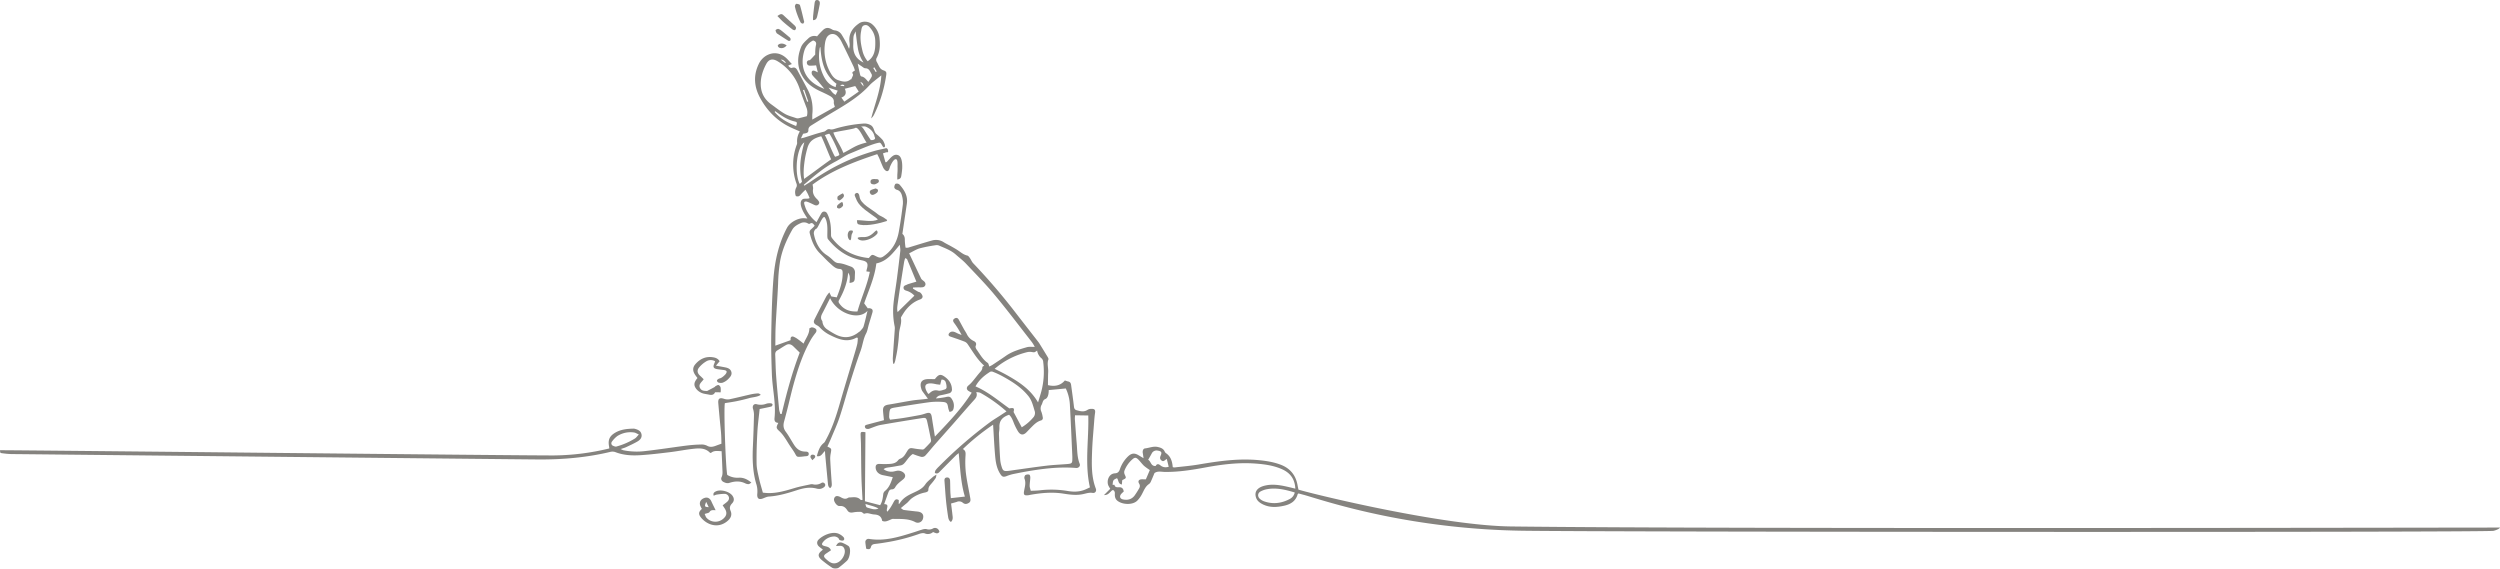 <svg xmlns="http://www.w3.org/2000/svg" xmlns:xlink="http://www.w3.org/1999/xlink" width="2383.159" height="542.103" viewBox="0 0 2383.159 542.103">
  <defs>
    <clipPath id="clip-path">
      <rect id="Rectangle_17" data-name="Rectangle 17" width="2383.159" height="542.103" fill="none"/>
    </clipPath>
  </defs>
  <g id="Group_23" data-name="Group 23" transform="translate(-22 -1.004)" opacity="0.651">
    <g id="Group_22" data-name="Group 22" transform="translate(22 1.004)" clip-path="url(#clip-path)">
      <path id="Path_589" data-name="Path 589" d="M1828.967,279.674c-1.61,13.552-7.356,25.628-11.589,38.053l3.458,4.74a6.009,6.009,0,0,1,1.851-.093c2.526.494,3.247,1.715,2.518,4.223-1.093,3.758-2.264,7.493-3.382,11.243-.863,2.9-1.256,6.036-2.635,8.659-2.743,5.217-3.232,11.057-5.219,16.485-3.888,10.619-7.255,21.433-10.639,32.229-3.257,10.393-6.021,20.947-9.464,31.275-2.289,6.868-5.367,13.476-8.14,20.18-1.061,2.564-2.256,5.072-3.385,7.593,4,1.91,3.966,1.941,3.227,6.121A26.226,26.226,0,0,0,1785,466.2c.387,7.675.9,15.346,1.472,23.011.131,1.756.157,3.315-1.521,4.628-1.676-.971-1.957-2.6-2.114-4.224q-1.338-13.76-2.6-27.527c-.1-1.044-.138-2.093-.236-3.632-2.522,2.175-3.56,5.832-7.765,4.891,1.361-4.771,2.576-9.358,6.7-12.587,1.025-.8,1.567-2.267,2.23-3.483,5.788-10.629,9.5-22.042,12.835-33.62,4.529-15.7,9.29-31.34,13.934-47.011,1.032-3.482,2.111-6.958,2.932-10.492a35.563,35.563,0,0,0,.443-5.547c-.786-.147-1.108-.319-1.281-.223-8.747,4.861-16.787,1.715-24.714-2.228a32.714,32.714,0,0,1-10.388-7.652,9.661,9.661,0,0,0-2.665-1.889c-2.858-1.58-3.545-2.984-2.183-5.709,3.687-7.375,7.476-14.7,11.3-22a28.9,28.9,0,0,1,2.8-3.637l1.9,3.857,5.173.87c2.94-7.593,5.856-15.237,5.6-23.677-.059-1.952-.471-3.28-3.12-3.415-3.812-.195-6.422-3.146-9.094-5.513-3.215-2.847-6.084-6.081-9.177-9.07-5.558-5.37-8.184-12.217-9.988-19.5-.424-1.71.292-2.917,1.62-3.99a38.774,38.774,0,0,0,3.1-3.1c-1.357-1.94-2.361-3.415-4.578-1.922a1.914,1.914,0,0,1-1.617-.137,7.393,7.393,0,0,0-7.18-.4c-3.238,1.473-6.251,3.142-8.053,6.345-5.305,9.427-9.624,19.2-11.535,29.98a161.089,161.089,0,0,0-1.9,21.276c-.577,13.275-1.63,26.528-2.3,39.8-.328,6.506-.242,13.033-.34,19.369l14.579-5.249a8.807,8.807,0,0,1-.059-1.33c.091-1.9,1.354-2.515,2.871-1.955a19.827,19.827,0,0,1,4.285,2.512c1.679,1.171,3.259,2.486,5.3,4.058,1.951-5.077,5.532-8.924,5.466-14.524.825-.328,1.755-1.051,2.569-.938a6.315,6.315,0,0,1,3.612,1.5c.979,1.057.644,2.581-.321,3.851a56.482,56.482,0,0,0-4.107,5.8c-7.815,13.545-12.674,28.266-16.827,43.234-2.128,7.668-3.86,15.445-5.808,23.164q-1.535,6.085-3.2,12.136c-.967,3.525-.779,6.629,1.6,9.795,2.928,3.9,5.2,8.283,7.844,12.4,2.36,3.671,5.363,6.289,10.1,6.5,1.405.064,3.936-.15,3.945,2.178.011,2.564-2.41,2.146-4.127,2.377-1.107.148-2.216.3-3.33.372-3.986.255-3.85.165-5.762-3.282-1.482-2.671-3.385-5.106-5.056-7.676s-3.2-5.255-4.967-7.765a33.011,33.011,0,0,0-4.531-5.44c-3.34-3.054-3.555-3.612-1.2-8.12-3.008-.1-3.936-1.832-3.649-4.546,1.488-14.056-2-27.814-2.516-41.743-.484-12.993-.82-26.01-.584-39.006.313-17.345.7-34.722,2.06-52.007,1.331-16.9,4.869-33.436,12.955-48.66,2.845-5.357,10.906-9.729,17.12-9.063.653.07,1.307.125,2.275.218-1.552-2.594-3.073-4.766-4.216-7.122-2.346-4.841-3.25-9.407-.136-11.336,1.25-.865,5.123.041,6.49-1.037-.584-1.384-1.059-2.66-1.653-3.878s-1.316-2.4-2.244-4.067a58.721,58.721,0,0,0-4.626,4.692c-1.209,1.535-2.481,2.143-4.57,1.378a9.758,9.758,0,0,1,.41-8.266,4.28,4.28,0,0,0,.078-3.884,53.542,53.542,0,0,1,.266-36.547,5.071,5.071,0,0,0,.455-2.013,17.8,17.8,0,0,1,2.58-10.932c-3.3-1.452-6.372-2.684-9.338-4.124-12.635-6.138-22-15.767-28.61-27.974-5.55-10.243-6.554-20.974-1.405-31.8a18.5,18.5,0,0,1,7.365-8.353c6.248-3.606,13.066-2.892,18.632,1.959,1.949,1.7,3.592,3.75,5.753,6.042l-3.3,1.333c-.209.9,2.04,2.834,3.408,2.334,2.574-.939,4.012.234,5.1,2.245q4.8,8.842,9.5,17.738a40.359,40.359,0,0,1,4.854,23.477c-.188,1.77-.079,3.572-.114,5.832l21.512-12.067c-.4-1.624-1.105-3-.973-4.29.356-3.474-1.767-5.117-4.306-6.476-2.586-1.383-5.239-2.647-7.913-3.854-6.872-3.1-12.986-7.134-17.13-13.649-5.918-9.3-5.787-19.161-1.809-28.923,1.293-3.172,4.351-5.744,6.948-8.229a8.171,8.171,0,0,1,8.233-1.839A78.227,78.227,0,0,1,1778.4,56.9c2.689-2.294,5.188-2.18,8.286-.327a7.255,7.255,0,0,0,2.689.936,8.65,8.65,0,0,1,6.546,4.059c1.688,2.723,3.24,5.533,4.762,8.354.72,1.334,1.234,2.779,2.264,5.149a12.825,12.825,0,0,0,.461-5.965c-1.1-8.251,2.778-13.957,9.227-18.37,3.379-2.311,8.841-1.95,12.15.75a20.134,20.134,0,0,1,7.278,14.168c.638,6.206.322,12.3-2.714,17.971a3.746,3.746,0,0,0,.057,3.945c.844,1.446,1.5,3,2.319,4.463a6.8,6.8,0,0,0,3.887,3.513c2.855.96,3.208,1.8,2.756,4.776a126.917,126.917,0,0,1-11.566,37.5,12,12,0,0,1-2.762,3.588c3.421-13.365,8.838-26.184,9.7-41.017-2.856,2.276-5.069,3.99-7.224,5.774a39.094,39.094,0,0,0-4.054,3.651c-9.955,10.929-22.484,18.329-35.008,25.761-6.85,4.065-13.626,8.256-20.4,12.452-1.663,1.03-2.944,2.185-2.866,4.644.1,3.074-2.9,2.826-5.041,3.39-.6,1.271-1.179,2.5-2.049,4.348,1.429-.322,2.289-.458,3.114-.71,6.269-1.919,12.47-4.113,18.83-5.654,2.089-.506,3.022-3.163,5.947-2.243,1.856.584,4.316-.526,6.448-1.091a125.449,125.449,0,0,1,24.717-4.349,12.2,12.2,0,0,1,7.638,1.582c3.4,2.182,2.654,6.322,5.387,8.49a56.042,56.042,0,0,1,5.751,5.465c.554.585,3.945,6.728,1.29,7.082-1.232.376-2.55-5.2-4.716-4.383-5.944.837-21.156,7.669-27.374,10.155-5.231,2.091-9.707,5.606-14.74,8.143a98.685,98.685,0,0,0-14.386,9.352c-5.233,3.914-10.128,8.277-15.171,12.445l.6.875c.767-.528,1.521-1.075,2.3-1.58.818-.529,1.691-.978,2.491-1.532,20.329-14.088,38.163-23.071,61.766-29.994,3.213-.942,6.525-1.552,9.794-2.3.679-.155,1.489-.52,2.035-.3a2.431,2.431,0,0,1,1.313,2.037c.219,1.421.14,2-1.365,1.787-.6-.061-2.393.843-3.467,1,.774,2.812,1.567,5.692,2.352,8.539.74-.15,1.085-.112,1.229-.264,3.69-3.881,6.565-8.231,10.907-6.5,3.664,1.463,4.034,8.093,3.854,12.55a70.4,70.4,0,0,1-.935,7.466c-.28,1.879-1.393,2.9-3.788,3.171.029-1.847.032-3.435.083-5.021a55.574,55.574,0,0,0,.2-6.677c-.145-1.624.583-7.252-1.471-7.628-2.258-.414-4.73,4.9-5.509,6.673-.391.891-.582,1.867-.924,2.782-.764,2.043-2.148,2.522-3.8,1.112a8.807,8.807,0,0,1-2.165-2.986c-1.28-2.794-2.355-5.682-3.568-8.509-.535-1.249-1.2-2.44-1.938-3.912-21.962,7.286-43.166,15.322-61.586,28.963.18,1.677.626,3.069.408,4.347-.6,3.524.693,6.284,2.963,8.768.471.516,1.052.942,1.471,1.493.921,1.21,2.191,2.482.966,4.089-1.21,1.587-2.777,1.448-4.5.6-1.2-.592-6.252-3.093-7.56-3.117-2.943-.055-1.713,2.367-.793,5.247,1.694,5.305,6.116,10.746,10.753,14.438,1.48-2.726,2.781-5.162,4.122-7.577.765-1.377,1.649-2.715,3.509-2.489,1.927.234,2.494,1.664,3.251,3.316,2.821,6.157,2.974,12.632,2.952,19.186a4.588,4.588,0,0,0,.859,2.611c8.8,11.571,20.637,17.645,35.071,19.171.23-.237.532-.507.786-.816,2.138-2.6,2.682-2.721,5.586-1.206,4.579,2.389,5.726,2.071,9.726-1.075,7.1-5.586,10.94-13.05,12.525-21.665,1.618-8.79,2.841-17.661,3.928-26.534a23.265,23.265,0,0,0-.774-7.852c-.64-2.767-1.947-5.2-5.192-5.993-.9-.221-2.159-1.405-2.2-2.2-.057-1.2.494-3.033,1.375-3.511a3.892,3.892,0,0,1,3.64.82c4.472,5.138,8.049,10.737,6.975,18.056-1.4,9.536-2.821,19.067-4.287,28.965,1.779,1.322,2.415,3.4,2.337,5.953a53.191,53.191,0,0,0,.711,7.149,9.443,9.443,0,0,0,2.349.012c7.6-2.262,15.145-4.7,22.783-6.82a13.478,13.478,0,0,1,11.256,1.621c2.22,1.422,4.641,2.526,6.94,3.829,2.18,1.236,4.379,2.456,6.459,3.847,2.895,1.935,5.521,4.245,9.1,5.054.957.216,1.781,1.482,2.447,2.421,1.114,1.572,1.8,3.505,3.1,4.876a587.964,587.964,0,0,1,39.125,45.45c7.51,9.749,15.1,19.436,22.647,29.155a23.754,23.754,0,0,1,1.458,2.051c2.541,4.11,5.086,8.217,7.568,12.363.485.812,1.2,1.977.947,2.658-1.488,4.016-.018,8.025-.226,12.023-.209,4.021-.157,8.056-.226,12.5,5.839,1.393,11.577.882,16.115-4.443,1.192.371,2.22.783,3.286,1,1.841.377,2.461,1.653,2.681,3.3.922,6.9,1.927,13.8,2.713,20.717.206,1.811.883,2.885,2.543,3.346,3.521.979,7,1.983,10.474-.406a6.983,6.983,0,0,1,3.582-.886c3.151-.1,3.94.983,3.483,4.087-.366,2.481-.6,4.986-.79,7.488-.725,9.76-1.7,19.513-2.029,29.287-.4,11.857-.813,23.789,3.592,35.2.866,2.242-.611,4.483-3.076,4.06-3.084-.529-5.793.394-8.614,1.045-6.429,1.483-12.841.666-19.184-.349-10.524-1.685-20.9-.719-31.273,1.072-.689.119-1.363.332-2.054.419-4.285.537-4.923-.418-4.109-4.635.7-3.638,1.8-7.327.287-11.144a3.676,3.676,0,0,1,.814-3.387,5.046,5.046,0,0,1,3.812-.409c.523.132.947,1.806.917,2.765-.082,2.64-.585,5.271-.6,7.908-.01,1.448.624,2.9,1.051,4.706,3.063-.158,5.839-.146,8.577-.47a93.857,93.857,0,0,1,26.748.665c5.586.939,11.154.87,16.5-1.363,1.391-.581,2.742-1.257,4.566-2.1-5.156-22.728-.924-45.551-1.573-68.519l-12.592-.2a27.743,27.743,0,0,0-.209,3.482c.555,7.812,1.093,15.628,1.778,23.429.571,6.521.332,13.154,2.871,19.419.834,2.058-1.133,4.1-3.466,3.9-14.018-1.169-27.893.219-41.71,2.4-6.072.957-12.111,2.139-18.136,3.358a42.631,42.631,0,0,0-6.358,1.968c-3.2,1.19-4.322.715-6.122-2.1-3.7-5.777-4.466-12.319-5-18.866-.755-9.178-1.186-18.383-1.784-28.024a213.947,213.947,0,0,0-28.837,23.241c3,1.542,2.646,3.936,2.512,6.688a94.1,94.1,0,0,0,.4,16.307c.979,7.748,2.687,15.4,4.038,23.1.335,1.908.864,3.948-1.322,5.25-1.957,1.166-3.769,1.429-5.732-.249a5.418,5.418,0,0,0-5.535-.808c-1.688.584-3.437.995-5.6,1.607.434,3.5.9,6.919,1.271,10.352.263,2.442.944,5-1.4,7.245-1.858-1.149-2.4-3.039-2.683-4.888-.773-5.107-1.49-10.229-1.992-15.368-.613-6.262-.964-12.549-1.472-18.821-.143-1.756.218-3.114,2.212-3.352,1.8-.216,3.04.925,3.132,3.03.154,3.5.122,7,.252,10.5.077,2.068.313,4.13.476,6.188l13.375-1.505c-4.033-13.326-4.4-27.149-5.9-41.423-1.234,1.005-2.011,1.534-2.664,2.187q-7.568,7.566-15.083,15.185c-1.3,1.322-2.448,2.8-4.963,1.539a6.965,6.965,0,0,1,.582-2.48,26.074,26.074,0,0,1,3.064-3.442,422.648,422.648,0,0,1,48.751-42.322c3.141-2.325,6.53-4.313,9.8-6.456l6.064-3.971a141.871,141.871,0,0,0-24.8-17.651c-.98-.538-2.283-.488-3.991-.817,1.2,3.339.026,5.276-1.8,7.3-6.743,7.47-13.281,15.123-19.93,22.678-6.09,6.92-12.247,13.782-18.328,20.709-2.939,3.348-5.667,6.889-8.73,10.116a4.6,4.6,0,0,1-3.714.994,71.069,71.069,0,0,1-7.982-2.723c-2.753,1.62-4.77,4.706-6.977,7.5-1.283,1.623-2.527,2.98-4.572,3.354-3.682.673-7.363,1.387-11.072,1.867-2.321.3-3.456.472-5.211,1.683,2.2,1.993,6.146,2.92,9.557,2.268,1.641-.313,3.325-.932,4.927-.774a8.275,8.275,0,0,1,4.454,1.807c2.279,2.021,2.081,4.451-.322,6.445-2.888,2.4-6,4.5-7.822,7.99a3.648,3.648,0,0,1-2.762,1.563c-2.169-.019-2.925,1.315-3.516,2.907-1.358,3.662-2.635,7.355-4,11.179,6-.007,1.079,4.786,2.987,7.176,2.81-2.988,4.5-6.3,6.242-9.526,1.156-2.145,2.453-2.894,4.7-1.513-.019,1.237-.038,2.456-.058,3.733.343-.233.809-.385.994-.7,3.069-5.242,8.233-7.77,13.4-10.179,4.18-1.948,8.208-3.731,10.983-7.872,1.9-2.837,4.9-4.947,7.478-7.31a22.248,22.248,0,0,1,3.183-1.9c-.405,1.635-.416,2.587-.853,3.261a47.148,47.148,0,0,1-3.524,4.692c-1.613,1.909-3.414,3.568-3.4,6.456.006,1.806-1.782,2.334-3.344,2.621a31.873,31.873,0,0,0-12.209,5.312c-1.673,1.143-2.946,2.866-4.436,4.288-.682.651-1.454,1.206-2.18,1.81-1.249,1.038-2.494,2.08-4.1,3.422,1.249.812,1.965,1.628,2.784,1.75,3.825.568,7.679.945,11.522,1.389.83.1,1.67.131,2.488.287,3.883.742,5.4,3.246,4.248,6.943a5.114,5.114,0,0,1-7.124,3.069c-6.776-3.66-14.09-2.943-21.3-3.141-1.123-.031-2.29.7-3.4,1.163-2.2.92-4.37,1.937-7,.708-.6-4.2-3.346-5.859-7.495-6.073-2.209-.114-4.37-.979-6.583-1.239a10.788,10.788,0,0,0-3.2.6c-.862-.543-1.944-1.765-3.1-1.841a31.543,31.543,0,0,0-7.451.515c-2.333.41-4.088.06-5.406-2.055-1.688-2.709-3.815-4.387-7.417-4.045-2.494.238-5.8-4.457-5.2-6.875.4-1.614,1.474-2.807,3.3-2.6a8.645,8.645,0,0,1,3.055,1.085c2.291,1.257,4.51,2.262,7.04.518a4.209,4.209,0,0,1,1.974-.323c3.56-.244,7.183-.792,10,2.322.237.263,1,.05,1.766.062-.37-7.465-.866-14.685-1.05-21.913-.26-10.212-.272-20.431-.426-30.647-.044-2.937-.214-5.872-.324-8.809-.135-3.622.152-3.849,4.589-3.169-.164,21.805-.328,43.693-.494,65.8l14.484,3.753c2.119-3.419,2.5-6.762,2.92-10.048a4.846,4.846,0,0,1,1.767-3.559c3.967-3.233,5.621-7.838,7.381-13.1-3.264-.667-6.318-1.312-9.381-1.913-3.953-.775-6.607-3.362-6.93-6.812-.269-2.863.992-4.017,3.887-3.9a82.634,82.634,0,0,0,9.6-.013c2.915-.222,5.824-.8,7.832-3.381a4.716,4.716,0,0,1,1.963-1.536c3.484-1.245,4.942-4.331,6.683-7.151,1.832-2.968,2.838-3.348,6.176-2.721,2.806.527,5.661.824,8.508,1.083a2.694,2.694,0,0,0,1.828-.806c1.99-1.957,3.951-3.952,5.781-6.056a3.006,3.006,0,0,0,.489-2.26c-1.125-5.756-2.292-11.506-3.578-17.227-.816-3.629-1.413-4.166-4.827-3.63-13.242,2.081-26.476,4.217-39.676,6.547-3.119.551-6.094,1.932-9.13,2.946a11.245,11.245,0,0,1-2.352.849c-1.425.125-2.976-.059-3.4-1.73-.438-1.711,1.054-2.092,2.251-2.417,5.245-1.424,10.5-2.788,15.859-4.2-.286-2.794-.652-5.637-.854-8.491-.3-4.2,1.12-5.693,5.152-6.343,7.441-1.2,14.838-2.678,22.279-3.879,3.718-.6,7.493-.838,11.241-1.252,1.354-.15,2.7-.336,4.085-.51-1.889-2.551-3.593-4.809-5.24-7.108a7.186,7.186,0,0,1-.9-1.883c-2.179-6.447.137-9.714,6.891-9.73,1.815,0,3.63.051,5.5.08.183-.1.5-.173.649-.37,3.481-4.436,5.326-4.793,9.72-1.466,3.712,2.81,6.088,6.464,6.283,11.308a3.617,3.617,0,0,1-2.846,4.064c-2.414.656-4.854,1.246-7.313,1.7-1.793.33-3.5.636-5.063,3.16a86.746,86.746,0,0,0,8.787-1.185c4.061-.986,5.106-.639,7.057,2.99a11.054,11.054,0,0,1,1.033,7.3c-.331,2.07-1.206,3.358-3.955,3.719a22.369,22.369,0,0,1-1.294-3.9c-.664-4.486-1.372-5.421-6.075-5.646a64.235,64.235,0,0,0-11.719.292c-10.91,1.494-21.783,3.273-32.652,5.049-1.723.281-4.306.689-4.821,1.808-.986,2.142-.859,4.832-1.005,7.306a7.654,7.654,0,0,0,.9,2.528c4.1-.525,8.232-.957,12.327-1.6,5.38-.848,10.742-1.822,16.1-2.831a39.46,39.46,0,0,0,5.23-1.441c4.254-1.43,5.517-.654,6.167,3.682.9,6.017,1.906,12.019,2.906,18.273,12.7-13.249,25.23-26.265,35.093-41.842a28.5,28.5,0,0,1-3.353-1.857c-1.8-1.374-1.646-3.438.1-4.9a31.25,31.25,0,0,0,3.784-3.71c2.176-2.553,4.188-5.245,6.341-7.819,1.5-1.8,3.4-3.312,3.281-6.038-.018-.41.911-.862,1.652-1.517-6.669-5.829-10.848-13.445-15.759-20.522a6.539,6.539,0,0,0-2.823-2.294c-4.524-1.734-9.116-3.3-13.7-4.86-1.634-.557-2.088-1.831-.995-3.194,1.233-1.538,3.016-1.932,5.317-1.064,1.043.392,2.012.977,3.035,1.427.865.38,1.76.691,3.469,1.353a77.714,77.714,0,0,0-7.057-11.427c-1.536-1.994-1.33-3.352.595-4.419,1.747-.97,2.95-.238,3.806,1.31,1.621,2.929,3.175,5.9,4.8,8.822.879,1.585,1.923,3.081,2.757,4.686a13.858,13.858,0,0,0,6.564,6.718c1.788.822,3.145,2.24,1.947,4.766-.384.808.212,2.429.855,3.32,3.253,4.5,5.8,9.59,10.643,12.828.791.529.925,2.041,1.516,3.468a29.783,29.783,0,0,0,2.882-1.522c4.313-2.845,8.644-5.667,12.867-8.642,6.059-4.268,13.066-6.229,20.013-8.258,2.168-.633,4.636-.239,7.568-.335a42.406,42.406,0,0,0-2.625-4.358c-11.8-15.1-23.344-30.409-35.585-45.141-8.652-10.413-18.19-20.1-27.5-29.954-2.931-3.1-6.409-5.687-9.6-8.545-4.69-4.2-10.579-6.152-16.17-8.647a6.03,6.03,0,0,0-3.288-.2,138.946,138.946,0,0,0-14.785,2.887c-3.408.98-6.512,3.014-10.175,4.781,3.841,8.16,7.519,16.117,11.368,23.989.566,1.156,1.956,1.907,2.96,2.851,2.043,1.919,1.445,4.79-1.25,5.473a17.22,17.22,0,0,1-3.716.113c-1.86.046-3.72.1-5.58.157l-.233,1.031c1.6.978,3.176,1.994,4.806,2.917.717.407,1.751.426,2.27.974a7.156,7.156,0,0,1,2.137,3.3c.251,1.635-.927,2.691-2.611,3.283-5.706,2-10.118,5.813-13.8,10.487a59.3,59.3,0,0,0-3.624,5.623,2.626,2.626,0,0,0-.583,1.536c1,5.144-1.532,9.844-1.8,14.838-.263,4.885-.834,9.764-1.508,14.612-.538,3.87-1.4,7.7-2.2,11.528a15.949,15.949,0,0,1-1.01,2.584l-.883-.03a41.69,41.69,0,0,1-.347-5.44c.573-9.216,1.267-18.424,1.895-27.636a9.425,9.425,0,0,0-.121-2.5,72.229,72.229,0,0,1-1.093-21.973c.792-7.643,2.151-15.226,3.149-22.851q1.77-13.513,3.3-27.056c.192-1.714-.236-3.5-.438-5.989-6.584,7.922-12.12,15.774-22.394,17.819m126.548,144.27c-5.9,1.956-9.563,5.387-9.22,12.012.114,2.209-.511,4.453-.431,6.668.295,8.1.646,16.191,1.193,24.271a31.451,31.451,0,0,0,1.621,7.344c.917,2.863,2.022,3.538,5,3.313,2.359-.179,4.7-.617,7.049-.938,10.224-1.4,20.433-2.937,30.679-4.153,6.369-.755,12.8-.994,19.2-1.52,4.942-.407,5.19-.711,5.209-5.49,0-.559.022-1.119,0-1.678-.767-16.6-1.448-33.2-2.366-49.787a40.912,40.912,0,0,0-3.871-15.107L1993.3,400.39c.07,4.025-.885,7.554-3.146,8.486-2.658,1.1-2.527,3.448-3.5,5.309a7.187,7.187,0,0,0-.389,6.8,25.323,25.323,0,0,1,1.317,5.254,2.389,2.389,0,0,1-1.876,3.165c-3.6,1.1-6.2,3.659-8.765,6.231-1.579,1.582-3.117,3.2-4.667,4.816-3.009,3.13-5.795,3.094-8.178-.585a51.989,51.989,0,0,1-4.385-8.93c-1.048-2.61-2.066-5.141-4.194-6.994M1762.726,139.3a12.856,12.856,0,0,0-.239-7.894c-2.251-5.863-4.486-11.741-6.433-17.709a48.382,48.382,0,0,0-20.742-26.469c-4.96-3.166-8.8-2.555-11.431,2.61a45.446,45.446,0,0,0-4.48,12.1c-1.895,10.305.286,19.478,9.328,26,4.3,3.1,8.449,6.479,13.024,9.11,3.32,1.909,7.213,2.839,10.884,4.108a4.761,4.761,0,0,0,2.451.068c2.369-.518,4.707-1.172,7.639-1.922m160.78,257.575c12.177,5.224,21.766,13.584,32.224,20.979,4.356-.831,4.978-.218,4.076,3.424l7.793,14.588A44.658,44.658,0,0,0,1978.978,426a6.374,6.374,0,0,0,1.1-5.13c-1.6-5.008-2.634-10.294-6.038-14.593-6.846-8.643-16-14.251-25.462-19.43a82.93,82.93,0,0,0-8.342-3.83,3.538,3.538,0,0,0-2.76-.074c-5.444,3.442-10.411,7.416-13.966,13.93m-112.532-71.406c3.566-12.837,9.253-24.751,11.793-37.8l-3.272-.4a19.037,19.037,0,0,1,.332-1.928c1.622-5.53.785-7.537-4.761-8.65-13.669-2.746-23.57-9.555-32.246-20.239-1.667-2.053,1.352-14.451-3.057-20.807-1.986-1.988-6.344,10.292-7.879,10.851-1.714.624-2.759,3.245-2.45,5,1.327,7.566,5.228,15.594,11.9,19.987a38.51,38.51,0,0,1,5.514,4.356c1.747,1.68,3.4,3.325,5.986,3.5,4.373.3,8.336,2.069,12.385,3.513a5.875,5.875,0,0,1,3.416,5.256c-.055,1.805-.146,3.61-.2,5.416-.107,3.308-1.079,4.27-4.986,4.719-.034-3.108,1.116-6.4-1.345-9.745-.833,9.843-4.248,18.29-8.78,26.343-.78,1.387-.071,2.385.692,3.422,4.211,5.723,10.037,7.5,16.961,7.2m171.268,37.29c-2.623,1.863-2.6,1.768-4.647,1.43a12.031,12.031,0,0,0-4.487-.034,75.371,75.371,0,0,0-25.786,11.6c-1.892,1.281-3.62,2.8-5.59,4.345,4.07,2.078,7.723,3.793,11.234,5.763,11.612,6.515,22.8,13.56,30.158,26.285,1.143-3.8,2.158-6.935,3.027-10.111a74.129,74.129,0,0,0,1.916-28.24,5.59,5.59,0,0,0-1.267-3.372,12.02,12.02,0,0,1-4.56-7.67M1784.91,312.731c-2.361,4.664-4.4,8.774-6.517,12.844-1.517,2.92-3.455,5.754-.883,9.059.073.094.038.272.052.411a10.077,10.077,0,0,0,4.685,7.577,76.332,76.332,0,0,0,7.868,4.729c7.893,4.107,15.339,3.266,22.26-2.318a8,8,0,0,0,1.345-.991c1.1-1.385,2.585-2.69,3.069-4.285,1.424-4.689,2.437-9.5,3.77-14.914-8.48,9.516-28.767,2.53-35.649-12.112m23.6-217.082a32.333,32.333,0,0,0-1.246-3.658c-3.855-8.04-7.7-16.086-11.7-24.055a18.492,18.492,0,0,0-3.693-5c-3.571-3.4-8.57-2.329-10.585,2.208a17.669,17.669,0,0,0-1.258,4.823,43.679,43.679,0,0,0,4.78,27.143c1.8,3.322,3.933,6.562,7.771,7.843,3.951,1.319,8,2.524,11.764-.653a1.076,1.076,0,0,1,.735-.156c.655-1.852,2.146-4.033,1.592-4.889-1.592-2.462.8-2.352,1.841-3.6m-70.986,327.518,1.181.035c4.692-19.9,9.987-39.63,17.239-58.538-2.266-2.215-4.165-4.062-6.052-5.921-1.989-1.959-4.327-2.751-6.852-1.378-2.91,1.581-5.625,3.517-8.476,5.212-1.681,1-2.062,2.424-1.976,4.245.317,6.7.369,13.413.866,20.1.8,10.721,1.839,21.424,2.866,32.127a22.311,22.311,0,0,0,1.2,4.122M1785.9,180.4c-1.845-3.518-7.082-17.578-9.446-21.974-7.052,1.818-11.39,4.487-13.235,11.453a95.182,95.182,0,0,0-2.26,9.78c-1,6.442-1.768,12.924-.841,19.427,9.8-6.886,16.1-11.881,25.782-18.685m33.868-16c-2.869-3.2-7.673-16.045-11.163-13.778-1.461.949-15.621,3-20.616,4.27,2.644,7.207,7,12.53,9.532,19.441,9.153-4.607,11.51-7.434,22.247-9.933m47.367,132.636c-3.1-7.548-5.945-14.494-8.849-21.413-.158-.376-.855-.526-1.809-1.07a35.209,35.209,0,0,0-1.024,3.7c-2.019,12.81-4.116,25.609-5.906,38.452-.435,3.12-1.122,6.429-.27,9.316l15.961-15.627a16.13,16.13,0,0,0-7.494-4.687c-1.4-.424-2.694-1.008-2.827-2.68-.139-1.753,1.159-2.348,2.532-2.842.654-.235,1.254-.63,1.914-.835,2.358-.732,4.731-1.414,7.772-2.313M1820.7,86.912c4.973-3.185,6.618-7.8,7.106-12.961a54.532,54.532,0,0,0,.112-7.121,18.584,18.584,0,0,0-4.08-10.8c-1.486-1.915-3.3-4.227-6.188-3.462-2.814.744-2.749,3.638-3.2,5.868-1.241,6.167-.238,12.223,1.234,18.238a24.211,24.211,0,0,0,5.015,10.242m-51.976-19.8a16.293,16.293,0,0,0-8.52,10.179c-4.174,14.529-.182,28.661,19.227,35.971-2.162-2.628-3.842-4.793-5.654-6.84-1.843-2.082-3.943-3.947-5.67-6.115a4.166,4.166,0,0,1-.7-3.307c.461-1.482,1.937-1.3,3.193-.76.712.3,1.391.685,2.6,1.289-.627-2.584-1.132-4.667-1.631-6.722a47.354,47.354,0,0,1-6.121.324,2.756,2.756,0,0,1-2.7-2.727,2.211,2.211,0,0,1,2.292-2.43,2.979,2.979,0,0,0,1.534-1c1.289-1.306,2.515-2.676,4.139-4.421.015-.944-.029-2.483.081-4.011a28.757,28.757,0,0,1,.623-4.968c.6-2.383-.254-3.731-2.689-4.458m109.8,336.973a7.845,7.845,0,0,0,1.214-.771c2.325-2.265,4.771-3.279,8.244-2.434,1.939.472,4.3-.557,6.406-1.146a2.485,2.485,0,0,0,1.536-1.742,14.557,14.557,0,0,0-.734-4.826,3.535,3.535,0,0,0-4.155-2.672c-.348,1.4-.727,2.918-1.19,4.778-1.228-.148-2.431-.256-3.622-.445a39.488,39.488,0,0,0-4.859-.833c-5.548-.169-7,2.168-4.6,7.276a27.2,27.2,0,0,0,1.758,2.815M1775.666,73.321c-.29.341-.576.52-.612.741a43.289,43.289,0,0,0,3.669,26.9c2.366,4.759,5.656,8.937,11.52,10.606a12.931,12.931,0,0,1,.258-1.777,9.865,9.865,0,0,1,.547-1.319c-11.973-9.02-14.5-21.671-15.381-35.146m-15.327,90.917c-7.31,4.953-9.7,28.6-4.537,39.46a3.628,3.628,0,0,0,1.057-.514,17.87,17.87,0,0,0,1.264-1.474c-3.418-12.791-1.188-24.818,2.216-37.473m38.1-38.8,13.777-9.613-3.369-5.263-9.916,2.592c1.875,4.177.692,6.884-3.3,8.4l2.806,3.887m16,23.67c2.295,1.367,3.007,3.788,9.277,12.946,3.67.314,4.772-1.611,3.64-2.91-.081-.239-.582-6.76-8.6-9.912-1.087-.428-2.473-.095-4.312-.124M1811.2,89.167c.793,3.678,1.506,7.159,2.322,10.615.145.612.654,1.552,1.095,1.612,3.073.423,4.6,2.86,6.749,5.186a45.938,45.938,0,0,0,3.031-4.674,3.268,3.268,0,0,0,.065-2.724c-1.5-2.309-2.117-5.53-6.008-5.562-1.324-.011-2.654-1.4-3.947-2.212-1.124-.706-2.2-1.487-3.306-2.241m5.6-.988a34.931,34.931,0,0,1-5.576-14.486c-.8-4.836-1.3-9.722-2.025-15.3-.821,2.025-1.755,3.469-1.951,5.008-.335,2.62-.171,5.3-.276,7.952-.29,7.313,2.091,13.155,9.828,16.824m-84.166,46.344-.609.731c5.446,6.552,12.66,10.386,20.507,13.412,1.128-3.383,1.067-3.756-1.649-4.4-5.693-1.348-10.574-4.257-15.271-7.572-1-.708-1.986-1.447-2.977-2.172m85.944,374.393c.673,2.923.6,3.188,2.7,3.768,3.128.863,6.323,2.243,9.707.579-3.744-2.121-7.881-2.8-12.41-4.347m-28.327-389.9,1.937-4.071-8.754-2.854c2.419,2.744,3.672,5.42,6.817,6.926m-30.051-4.931-1.173.376,4.024,11.093,1-.349-3.853-11.12m53.553-7.52a15.056,15.056,0,0,0,3.167,4.377c-.769-3.152-.769-3.152-3.167-4.377m13.362-13.836-1.084.638,2.376,3.844.943-.558-2.236-3.924m-84.971-4.108.538-.7c-1.274-.834-1.934-2.61-4.8-2.525l4.263,3.23m56.195,22.038q-.008-.509-.016-1.018c-.958-.162-1.9-1.147-3.777.647l3.792.371m-8.453,67.4c-.248-.416,4.289-.824,3.745-2.452-1.793-5.365-7.478-17.317-9.386-19.473-.336-.379-4.345,1.19-4.44,1.275.822.013,8.919,20.631,10.081,20.649" transform="translate(-993.595 -28.538)" fill="#44413b"/>
      <path id="Path_590" data-name="Path 590" d="M2687.6,1053.637c-.48-9.352-4.976-15.05-12.63-18.482-7.906-3.546-16.338-4.724-24.875-5.387-16.323-1.269-32.4.74-48.394,3.706-12.661,2.346-25.359,4.357-38.292,4.246-3.436-.03-6.969-1.143-10.067,1.06-1.056,2.506-2.084,5.093-3.244,7.62a6.435,6.435,0,0,1-1.865,2.749c-3.632,2.36-4.962,6.209-6.862,9.752a26.542,26.542,0,0,1-4.354,6.1c-4.5,4.557-14.425,3.963-19.1.136-2.145-1.755-2.539-4.18-2.377-6.843a3.814,3.814,0,0,0-.891-2.809c-1.323-1.124-2.2.242-3.105,1.091-1.577,1.476-2.975,3.322-6.349,3.179l5.948-5.957c-.563-.951-1.07-1.749-1.521-2.578-2.294-4.212-.237-11.814,5.962-12.175,2.711-.157,3.865-1.414,4.73-3.787a30.62,30.62,0,0,1,8.058-12.606c3.106-2.8,5.9-3.132,9.476-1.016l5.056,2.992c-.349-2.349-.506-3.66-.744-4.956-.37-2.019.4-4.2,2.112-4.379,4.054-.433,7.93-2.318,12.171-1.368,2.689.6,5.117,1.4,6.489,4.038a4.487,4.487,0,0,0,1.161,1.727c4.8,3.162,6.19,8.016,6.638,13.456a6.215,6.215,0,0,0,1.658.286c7.632-.886,15.311-1.5,22.875-2.787,18.936-3.224,37.889-5.979,57.164-4.189,7.235.672,14.422,1.766,21.293,4.4,9.193,3.527,14.41,10.186,16.058,19.8.211,1.23.494,2.448.8,3.928,16.2,4.853,137.519,34.309,202.608,35.1,214.805,2.623,920.564.98,942.77,1.056-.688,1.5-5.021,2.894-6.218,3.119-8.365,1.571-844.225,1.16-926.3-.114-103.417-1.6-178.886-25.506-204.1-33.137-2.927-.886-5.9-1.626-8.7-2.394-.41.336-.753.472-.81.685-1.789,6.673-6.757,9.671-12.981,11.036-6.937,1.522-13.83,1.951-20.474-1.442-2.716-1.386-5.1-3.188-6.128-6.017-1.995-5.473.729-9.562,7.19-11.421,7.288-2.1,14.706-.985,22,.641,2.557.57,5.1,1.212,8.166,1.946m-174.191-3.551a11.645,11.645,0,0,1,1.713-.14c.663,2.879,2.792,2.328,4.881,2.35,2.432.026,3.761,1.529,3.976,4.163a25.228,25.228,0,0,0-2.363,2.205c-1.963,2.339-1.212,4.623,1.709,5.249,4.307.922,8.107-.014,10.913-3.543a68.379,68.379,0,0,0,3.864-5.967c1.143-1.795,1.931-3.337.531-5.683-1.417-2.373-.053-3.976,2.751-4,1.085-.009,2.171.029,3.713.053,1.26-2.956,2.545-5.972,3.782-8.875a51.905,51.905,0,0,1-5.472-3.944c-1.9-1.788-3.432-3.95-5.251-5.825-2.3-2.376-3.616-2.484-5.975-.358a27.424,27.424,0,0,0-7.549,10.917,5.1,5.1,0,0,0,.325,3.5c1.546,3.377,1.607,3.4-1.971,5.142-.221.108-.349.408-.455.539-.1,1.255-.189,2.419-.3,3.827-3.79-.62-3.007-4.281-4.639-6.026-3.638,1.587-3.821,1.85-4.183,6.416m173.629,7.2c-8.856-2.644-17.358-4.759-26.284-3.152a21.159,21.159,0,0,0-6.285,2.169c-2.822,1.537-3.112,4.838-.732,7a11.983,11.983,0,0,0,3.9,2.366c8.523,3.054,16.763,2.012,24.642-2.174a9.1,9.1,0,0,0,4.757-6.211m-120.151-24.507c-.643-2.614-1.216-4.94-1.831-7.435-1.968,1.005-3.024,3.193-5.162,1.335-1.761-1.53-1.353-2.959-.55-4.819,1.247-2.889.408-3.926-2.792-4.449a5.125,5.125,0,0,0-5.914,2.827c-1.055,1.948-2.176,3.86-3.341,5.919,2.71,1.24,2.484,6.255,7.147,5.876,1.083-1.989,2.432-2.288,4.516-.6,1.945,1.575,4.359,2.4,7.926,1.346" transform="translate(-1452.799 -587.835)" fill="#44413b"/>
      <path id="Path_591" data-name="Path 591" d="M580.826,945.143c-.1-.931-.111-1.334-.189-1.723-1.268-6.307.366-10.09,5.9-13.325,5.34-3.122,11.277-3.658,17.28-3.824a5.566,5.566,0,0,1,1.364.168c2.924.811,5.726,1.918,6.359,5.321.607,3.265-1.48,5.383-3.95,6.811-3.489,2.018-7.189,3.681-10.843,5.4-1.364.641-2.854,1.014-5.012,1.76a15.543,15.543,0,0,0,2.516,1.16,65.206,65.206,0,0,0,20.9.751c13.19-1.47,26.309-3.559,39.477-5.241a136.7,136.7,0,0,1,13.781-.991,11.359,11.359,0,0,1,5.664,1.189c3.113,1.763,5.881.917,8.783-.194,1.382-.53,2.781-1.015,4.857-1.769-.071-3.59-.1-7.719-.509-11.863-.87-8.9-1.727-17.8-2.485-26.713-.378-4.441,1.239-5.553,5.344-4.26a10.885,10.885,0,0,0,5.228.5c6.969-1.449,13.868-3.232,20.818-4.779a40.506,40.506,0,0,1,6.631-.84,3.755,3.755,0,0,1,2.424,1.4c-3.4,2.191-7.356,2.1-10.971,3.115-3.9,1.1-7.849,2.045-11.817,2.859-3.809.781-7.669,1.307-11.366,1.922-1.232,4.586.737,61.878,2.255,68.415a18.589,18.589,0,0,0,11.045,2.655c4.262-.244,8.124,1.462,11.963,4.682-1.169.7-1.877,1.449-2.607,1.472a7.109,7.109,0,0,1-3.239-.753c-4.981-2.465-10.065-2.112-15.1-.469-2.156.7-3.813,0-5.573-.85-1.964-.945-2.734-2.787-1.911-4.543,1.287-2.745.863-5.468.76-8.231-.2-5.447-.466-10.892-.714-16.566-3.567-.091-7.177-.971-10.146,1.671-.438-.095-.8-.06-.963-.225-4.694-4.861-10.679-4.313-16.5-3.657-7.213.812-14.354,2.252-21.561,3.122-9.573,1.155-19.163,2.334-28.781,2.914-7.956.481-15.923-.029-23.54-3.037a8.706,8.706,0,0,0-4.9-.065c-22.029,5.263-44.4,7.206-66.994,7.164-9.232-.018-494.294-5.109-503.525-5.152a77.689,77.689,0,0,1-9.177-.839c-1.63-.2-1.614-.328-1.8-2.831,17.6-.1,511.031,5.27,528.628,4.969a231.919,231.919,0,0,0,52.2-6.67m28.152-13.292c-1.908-.827-3.176-1.728-4.539-1.907a23.206,23.206,0,0,0-16.029,3.442,23.5,23.5,0,0,0-4.905,5.027,2.637,2.637,0,0,0,.182,3.807,9.376,9.376,0,0,0,3.264,1.2,1.632,1.632,0,0,0,.815-.147,67.259,67.259,0,0,0,17.586-7.669c1.217-.776,2.074-2.118,3.625-3.758" transform="translate(0 -517.674)" fill="#44413b"/>
      <path id="Path_592" data-name="Path 592" d="M1714.6,920.586c-.76,7.506-1.783,14.852-2.181,22.232-.535,9.9-.866,19.824-.722,29.73.068,4.682,1.267,9.382,2.275,14,.978,4.487,2.367,8.885,3.7,13.762,1.449.117,3.067.315,4.689.366,8.952.285,17.342-2.336,25.786-4.853,4.791-1.428,9.746-2.309,14.637-3.389a5.462,5.462,0,0,1,2.484-.123,10.571,10.571,0,0,0,8.077-1.174,2.329,2.329,0,0,1,3.331.568c.991,1.307.267,2.57-.658,3.338a8.067,8.067,0,0,1-3.58,1.641,9.168,9.168,0,0,1-3.732-.323c-6.353-1.606-12.4-.4-18.473,1.568-8.76,2.838-17.575,5.471-26.863,6.1-1.878.127-3.729,1.057-5.536,1.76-3.955,1.54-5.775.077-5.51-4.037a24.188,24.188,0,0,0-.6-8.664c-3.87-12.229-4.113-24.724-3.535-37.347q.681-14.869,1.021-29.753a19.108,19.108,0,0,0-.96-5.667c-.8-2.755.775-5.012,3.5-4.332a14.553,14.553,0,0,0,9.383-.52,10.88,10.88,0,0,1,4.531-.294c.477.027,1.327.912,1.269,1.292-.1.651-.681,1.614-1.23,1.749-3.5.859-7.044,1.527-11.1,2.367" transform="translate(-990.462 -530.673)" fill="#44413b"/>
      <path id="Path_593" data-name="Path 593" d="M1593.91,814.216a8.251,8.251,0,0,0-8.359.035,25.619,25.619,0,0,0-6.907,5.9c-2.315,2.805-1.643,5.6,1.131,8.042,1.106.971,2.118,2.048,3.227,3.13-1.849,2.875-5.456,4.83-3.368,8.589,1.617,2.91,4.747,2.42,6.57,2.675,2.829-1.487,4.966-2.584,7.072-3.736.445-.244.728-.8,1.178-1.016.9-.429,2.032-1.2,2.766-.947a3.714,3.714,0,0,1,1.948,2.381,19.976,19.976,0,0,1,.014,4.552l-5.29-.082c-1.259,2.778-3.545,2.8-6.023,2.249-2.31-.511-4.773-.669-6.891-1.608a13.126,13.126,0,0,1-5.153-3.952c-2.577-3.53-2.07-6.217,1.261-10.23-.85-1.172-1.819-2.323-2.585-3.6-2.109-3.511-2.015-6.6.628-9.65,4.4-5.075,9.935-7.605,16.764-6.544,2.522.392,4.843,1.266,6.323,3.8l-3.5,4.19c3.143.577,5.537,1,7.923,1.459,2.79.54,5.663,1.175,6.687,4.268,1.052,3.179-1.27,5.319-3.123,7.27a14.622,14.622,0,0,1-5.2,3.273,7.025,7.025,0,0,1-4.024-.2,2.357,2.357,0,0,1-1.317-1.84c.011-.57.868-1.272,1.509-1.643.829-.48,1.938-.514,2.706-1.054a16.714,16.714,0,0,0,4.025-3.446c1.81-2.474,1.158-3.56-1.97-3.951-1.928-.241-3.861-.459-5.78-.76-3.864-.607-4.565-2-2.925-5.664.223-.5.371-1.026.68-1.9" transform="translate(-912.218 -469.832)" fill="#44413b"/>
      <path id="Path_594" data-name="Path 594" d="M1602.182,1131.795c-2.455.046-4.415-.517-5.785,1.742-.616,1.016-2.691,1.146-4.658,1.887.679,1.411,1,2.785,1.828,3.682a11.392,11.392,0,0,0,16.2.59c2.958-2.666,3.433-5.519,1.439-8.974-.618-1.071-1.35-2.076-2.313-3.54,1.246-.963,2.4-1.853,3.554-2.752,1.618-1.264,2.922-2.8,2.405-4.972a4.279,4.279,0,0,0-4.394-3.225,50.481,50.481,0,0,0-7.727.837,10.272,10.272,0,0,0-2.323,1c-.889-2.308.317-3.348,1.888-4.134,4.534-2.267,13.074-.041,15.98,4.128,1.71,2.453,1.823,4.914-.386,7.259-2.069,2.2-2.661,4.14-1.443,7.025,1.683,3.984.233,7.165-3.094,9.912-8.841,7.3-19.2,3.58-24.9-3.195-2.906-3.451-2.528-5.665.66-8.492a20.557,20.557,0,0,1-1.674-3.329c-.97-3.246.635-5.893,4.13-7.1,2.888-1,5.234.257,6.612,3.355,1.16,2.608,2.477,5.145,4,8.292m-8.987-7.9c-1.79,4.482-1.625,4.758,2.416,5.045l-2.416-5.045" transform="translate(-920.02 -645.464)" fill="#44413b"/>
      <path id="Path_595" data-name="Path 595" d="M1867.452,1225.831c-1.389.938-2.826,1.947-4.3,2.9-2.725,1.758-3.038,3.044-.679,5.2,1.8,1.649,3.854,3.484,6.105,4.1,7.134,1.949,13.347-7.609,11.885-12.849-.714-2.559-2.031-3.713-4.793-3.6-1.071.042-2.142.111-3.368.175,1.426-3.02,3.116-4.028,5.923-3.105a33.018,33.018,0,0,1,5.892,3.073,2.956,2.956,0,0,1,.98,1.331c1.438,3.123.062,10.524-2.51,12.871-2.362,2.155-4.788,4.26-7.347,6.17a5.686,5.686,0,0,1-7.025.111,107.554,107.554,0,0,1-9.7-7.231c-3.905-3.431-3.63-5.86.5-9.084a6.447,6.447,0,0,0,.7-.826,40.612,40.612,0,0,1-3.829-2.96c-1.971-1.915-2.139-4.461-.343-6.347,3.7-3.89,12.734-8.3,19.11-5.759a14.367,14.367,0,0,1,4.693,3.216c.77.774,1.309,2.568-.2,3.242-.914.41-2.379.009-3.419-.439-.631-.272-.769-1.561-1.4-1.982a6.492,6.492,0,0,0-3.365-1.381,14.033,14.033,0,0,0-10.98,5.217c-1.757,2.179-1.309,3.227,1.551,3.959,2.293.586,4.734.891,5.917,4" transform="translate(-1075.331 -701.26)" fill="#44413b"/>
      <path id="Path_596" data-name="Path 596" d="M2028.267,1201.825a7.347,7.347,0,0,1-7.906,1.334c-1.475-.586-3.621-.134-5.255.439a179,179,0,0,1-28.279,7.529c-4.388.771-8.792,1.5-13.217,2-2.247.252-3.971.489-4.655,3.172-.591,2.318-2.519,2.142-4.483,1.4-.266-1.988-.6-3.885-.754-5.8a3.025,3.025,0,0,1,3.6-3.494c15.168,2.475,29.24-2.14,43.348-6.562,2.4-.751,4.751-1.647,7.169-2.316a8.516,8.516,0,0,1,4.1-.491,7.529,7.529,0,0,0,6.279-.636,4.062,4.062,0,0,1,5.263,1.318c.455.576.963,1.738.7,2.116a3.1,3.1,0,0,1-2.282,1.285,14.352,14.352,0,0,1-3.635-1.289" transform="translate(-1138.779 -694.68)" fill="#44413b"/>
      <path id="Path_597" data-name="Path 597" d="M1969.976,464.578c-6.307,2.128-18.125,4.807-24.984,3.571-2.946-.531-3.213-.775-3.391-4.383,4.712-.3,15.009,2.273,19.952-.754-.749-.649-1.379-1.27-2.083-1.792-5.8-4.3-14.847-9.653-17.88-16.006-.6-1.256-1.012-2.6-1.648-3.839-.764-1.484-.782-2.715.9-3.457,1.48-.654,2.894.463,3.244,3.4.844,7.1,11.984,12.018,17.388,16.713,1.534,1.333,3.622,2.014,5.4,3.081,1.231.737,2.373,1.624,3.555,2.445l-.452,1.019" transform="translate(-1124.709 -253.851)" fill="#44413b"/>
      <path id="Path_598" data-name="Path 598" d="M1812.671,25.982c-.262.389-.67,1.526-1.125,1.545a2.833,2.833,0,0,1-2.278-1.057,68.928,68.928,0,0,1-3.259-7.625,51.033,51.033,0,0,1-2.2-7.578c-.155-.8.831-2.591,1.285-2.587,1.218.009,3.285.488,3.506,1.23,1.542,5.166,2.7,10.447,4.075,16.072" transform="translate(-1046.041 -5.035)" fill="#44413b"/>
      <path id="Path_599" data-name="Path 599" d="M1764.061,33.881c3.3-2.331,4.165-2.278,6.038-.526,3.231,3.022,6.544,5.958,9.775,8.981a6.268,6.268,0,0,1,1.939,2.518,2.764,2.764,0,0,1-.962,2.41c-.47.317-1.76-.1-2.387-.583-2.957-2.271-5.877-4.6-8.678-7.062-1.935-1.7-3.655-3.645-5.725-5.737" transform="translate(-1023.003 -18.606)" fill="#44413b"/>
      <path id="Path_600" data-name="Path 600" d="M1844.9,19.222c.021-1.345-.048-2.565.074-3.766.427-4.169.854-8.34,1.423-12.49.205-1.5.589-3.209,2.767-2.933,1.653.209,2.585,1.771,2.193,3.847-.726,3.842-1.49,7.682-2.409,11.481-.446,1.845-1.025,3.847-4.048,3.862" transform="translate(-1069.88 -0.003)" fill="#44413b"/>
      <path id="Path_601" data-name="Path 601" d="M1964.127,522.664a2.3,2.3,0,0,1,.309,3.732c-2.835,3.207-8.774,6.158-13.8,5.969-.86-.032-3.614-.431-4.327-2.042-.658-1.487,5.131-1.2,6.17-1.222,4.079-.081,7.046-2.189,9.765-4.9a23.98,23.98,0,0,1,1.881-1.538" transform="translate(-1128.662 -303.102)" fill="#44413b"/>
      <path id="Path_602" data-name="Path 602" d="M1762.275,65.369A12.363,12.363,0,0,1,1764.8,66.5c2.727,2.155,5.4,4.384,8.059,6.617a4.112,4.112,0,0,1,1.336,1.551,2.2,2.2,0,0,1-.233,1.875,1.883,1.883,0,0,1-1.8.266c-3.553-2.195-7.038-4.5-10.531-6.794a2.268,2.268,0,0,1-.871-.887c-.345-.831-.982-1.9-.709-2.528s1.5-.867,2.232-1.234" transform="translate(-1020.635 -37.91)" fill="#44413b"/>
      <path id="Path_603" data-name="Path 603" d="M1928.631,523.255c-.038,2.453-1.2,2.227-1.439,4.669-.154,1.555-.249,4.856-1.447,4.231-1.747-.909-2.675-4.549-1.684-7.21.763-2.051,2.308-2.567,4.571-1.69" transform="translate(-1115.554 -303.207)" fill="#44413b"/>
      <path id="Path_604" data-name="Path 604" d="M1979.416,427.6c.657.414,1.813.743,2.066,1.413a2.793,2.793,0,0,1-.749,2.448,9.993,9.993,0,0,1-3.759,2.214c-1.473.408-2.68-.565-3.159-2.031-.5-1.527.59-2.329,1.755-2.839a37.153,37.153,0,0,1,3.846-1.205" transform="translate(-1144.57 -247.972)" fill="#44413b"/>
      <path id="Path_605" data-name="Path 605" d="M1978.938,411.383c-2.071-.12-3.517-.426-3.552-2.5-.035-2.048,1.35-2.477,2.981-2.611a5.555,5.555,0,0,1,1.228.016c1.407.2,3.406-.4,3.723,1.631.285,1.827-1.59,2.337-2.871,3.034a5.378,5.378,0,0,1-1.509.428" transform="translate(-1145.553 -235.59)" fill="#44413b"/>
      <path id="Path_606" data-name="Path 606" d="M1905.4,438.7c1.69,1.806,1.146,3.1.153,4.179a11.935,11.935,0,0,1-3.181,2.56c-.415.213-1.852-.519-1.991-1.041-.247-.928-.24-2.475.336-2.962a27.966,27.966,0,0,1,4.683-2.736" transform="translate(-1101.969 -254.408)" fill="#44413b"/>
      <path id="Path_607" data-name="Path 607" d="M1773.4,100.648c-2.083,2.387-4.312,3.022-6.825,2.27a3.064,3.064,0,0,1-1.676-1.956c-.107-.414.824-1.4,1.471-1.651,2.341-.907,4.546-.4,7.03,1.337" transform="translate(-1023.484 -57.337)" fill="#44413b"/>
      <path id="Path_608" data-name="Path 608" d="M1904.733,459.008c.089,1.111.618,2.478.158,3.271a6.555,6.555,0,0,1-3.1,2.441,2.59,2.59,0,0,1-2.427-.794,2.785,2.785,0,0,1,.588-2.513,25,25,0,0,1,3.6-2.708l1.18.3" transform="translate(-1101.397 -266.011)" fill="#44413b"/>
      <path id="Path_609" data-name="Path 609" d="M1840.907,1037.061c-.893-1.445-1.725-2.214-1.807-3.056a1.969,1.969,0,0,1,2.27-2.265c1.384.077,2.574.827,2.178,2.307-.248.929-1.371,1.623-2.641,3.014" transform="translate(-1066.511 -598.319)" fill="#44413b"/>
    </g>
  </g>
</svg>
